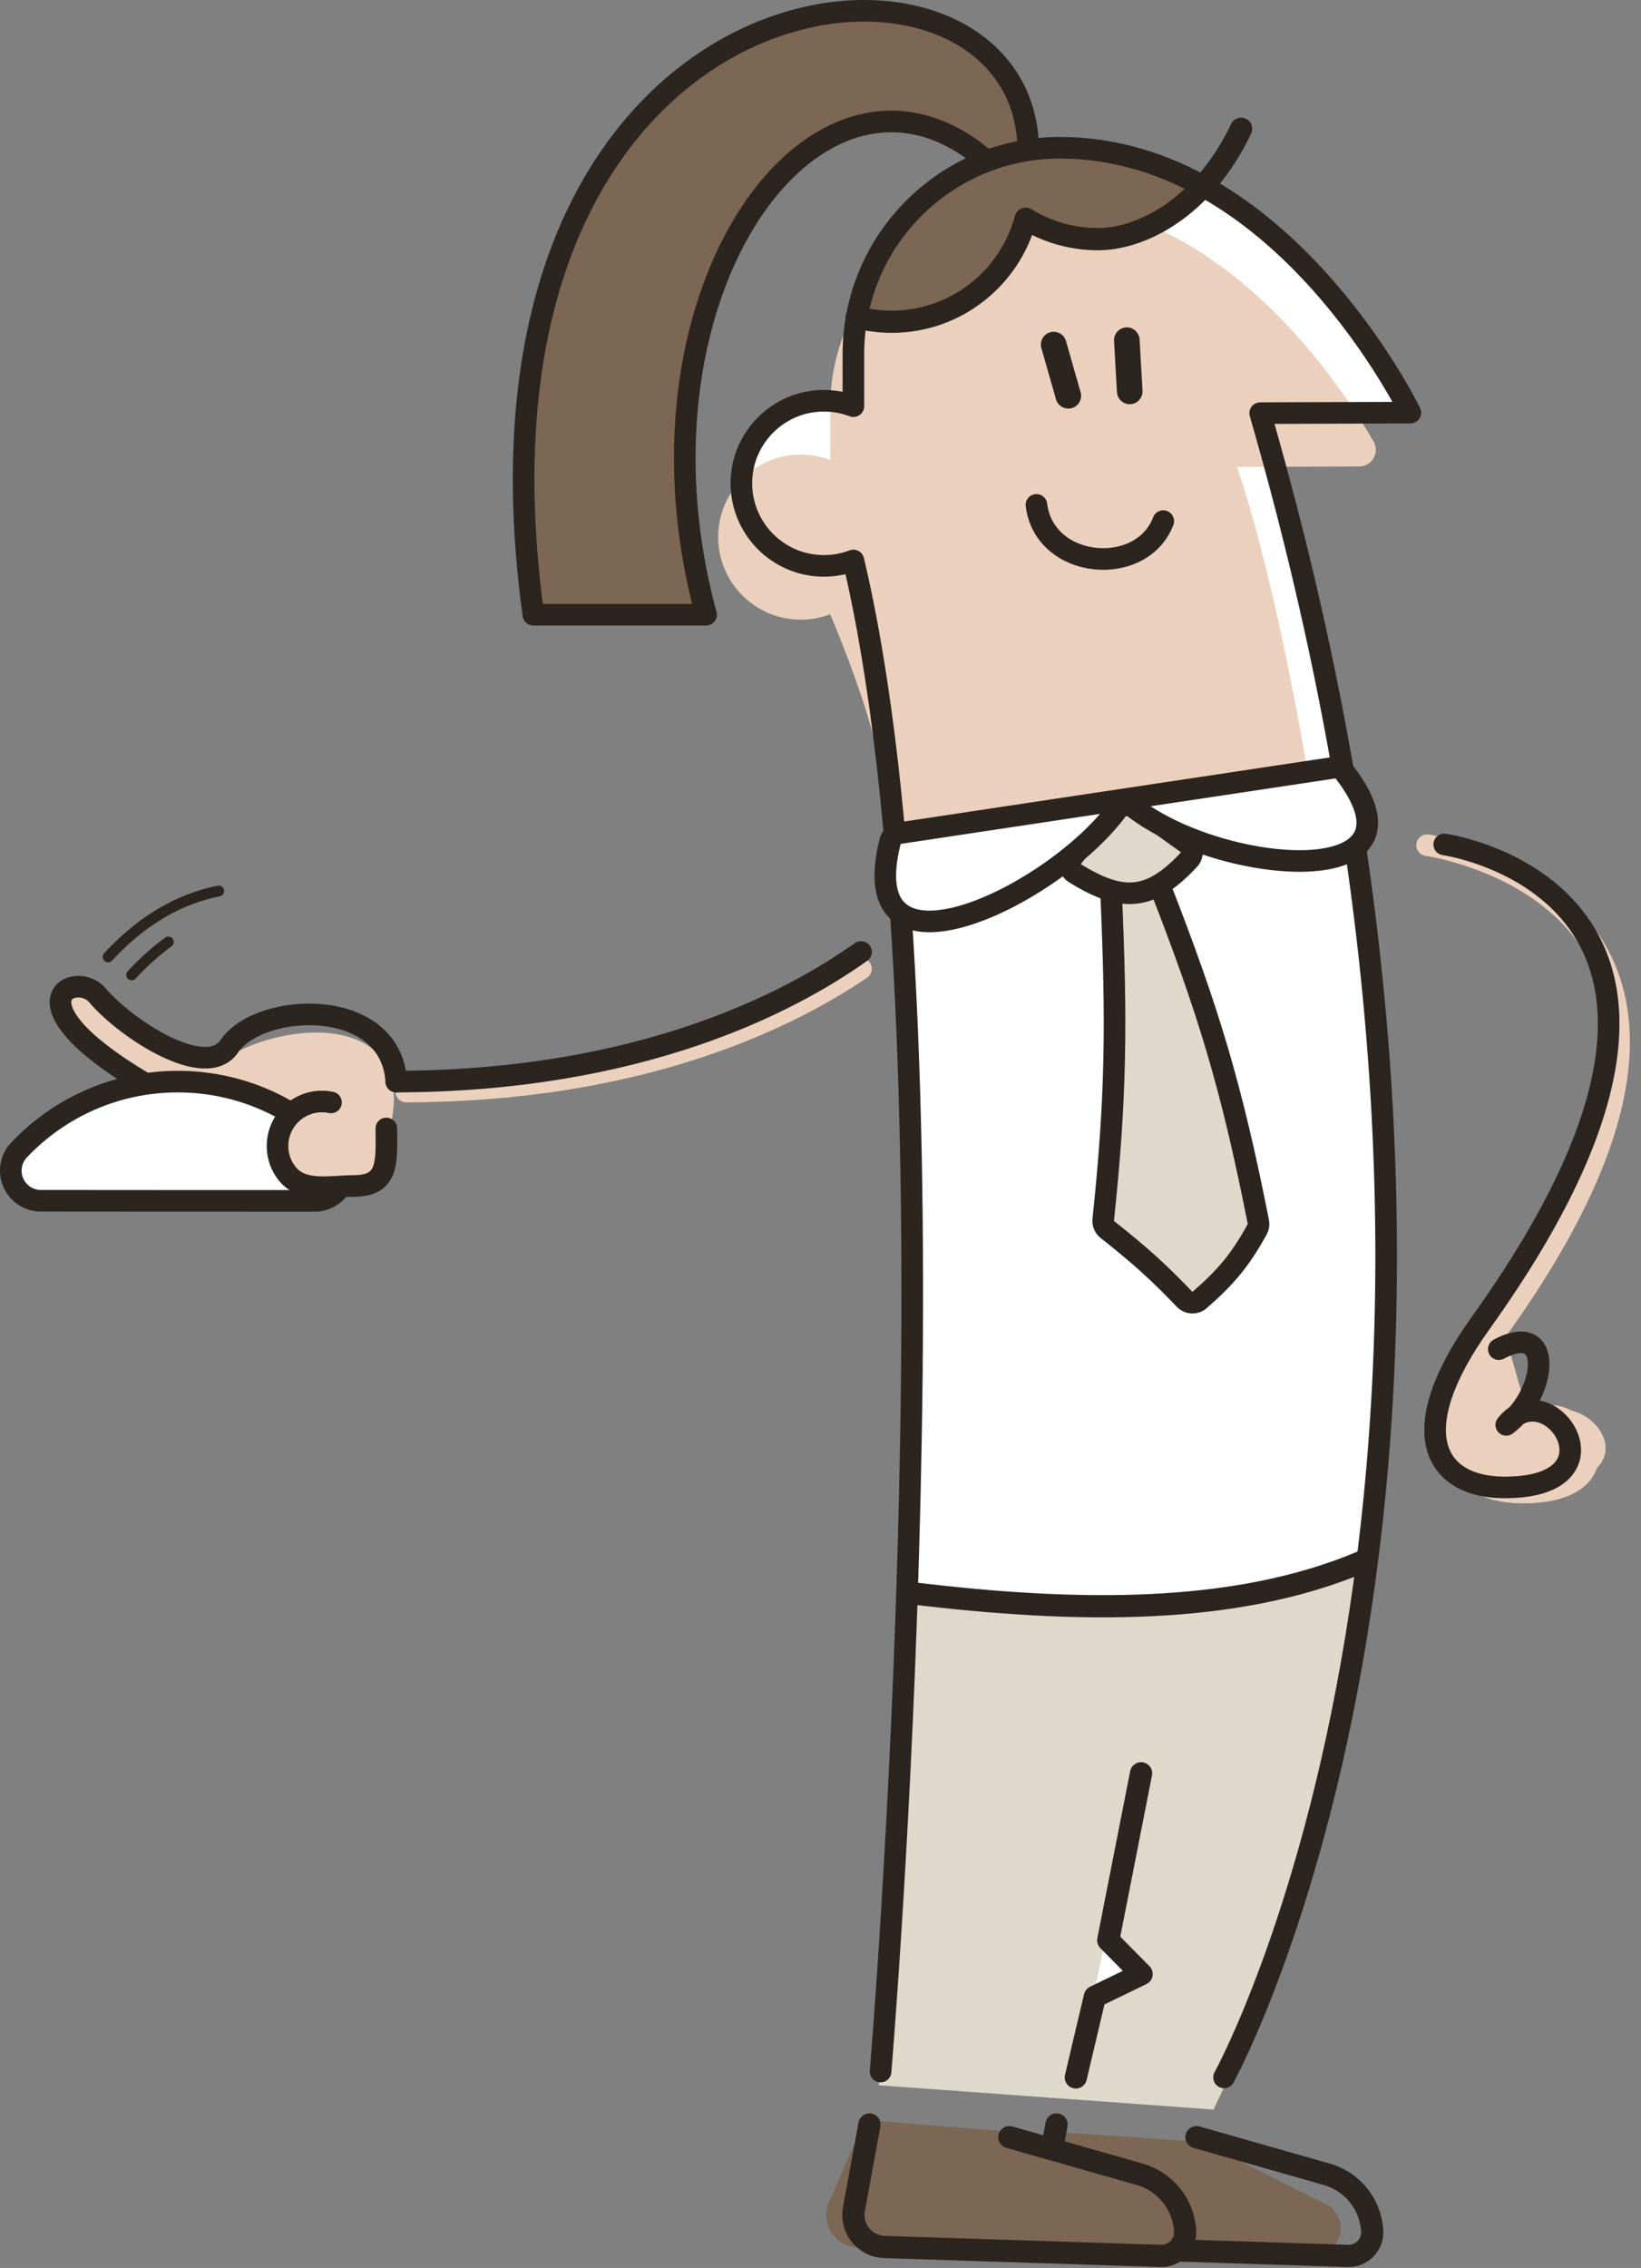 <svg width="304" height="420" viewBox="0 0 304 420" fill="none" xmlns="http://www.w3.org/2000/svg">
<rect x="0" y="0" width="304" height="420" fill="#808080" stroke="none"/>
<path fill-rule="evenodd" clip-rule="evenodd" d="M162.788 383.267C162.788 383.267 178.886 192.498 157.751 103.429C156.054 104.078 154.214 104.433 152.29 104.433C143.851 104.433 137 97.582 137 89.143C137 80.705 143.851 73.853 152.29 73.853C154.214 73.853 156.054 74.209 157.751 74.859V65.226C157.751 44.128 174.88 27 195.977 27C237.142 27 260.925 76.05 260.925 76.05L233.11 76.147C289.278 270.565 226.962 383.267 226.962 383.267" fill="white"/>
<path d="M168.755 291.5C170.643 238.015 169.313 208.015 165.255 154.5L248.255 142C258.447 200.021 259.026 231.847 252.255 287.5C218.41 296.145 200.287 296.936 168.755 291.5Z" fill="white"/>
<path d="M98.804 113.843C80.803 -17.157 203.804 -19.157 189.304 36.843C157.804 -4.157 113.304 49.343 130.804 113.843L98.804 113.843Z" fill="#7B6753" stroke="#2C241E" stroke-width="4" stroke-miterlimit="1.5" stroke-linecap="round" stroke-linejoin="round"/>
<path fill-rule="evenodd" clip-rule="evenodd" d="M167.774 295.825L162.804 386.167L224.804 390.667C239.242 360.719 248.049 326.342 251.304 290.667C222.383 296.733 198.18 303.266 167.774 295.825Z" fill="#DDD9CB"/>
<path fill-rule="evenodd" clip-rule="evenodd" d="M194.931 394.797C194.931 394.797 191.339 401.607 188.237 407.487C187.288 409.292 187.337 411.462 188.368 413.225C189.391 414.987 191.257 416.095 193.303 416.155C206.346 416.534 229.749 417.214 243.251 417.607C245.157 417.662 246.933 416.615 247.808 414.915C248.684 413.215 248.512 411.163 247.358 409.637C246.933 409.083 246.679 408.74 246.679 408.74L222.605 396.645" fill="#7B6753"/>
<path d="M195.724 393.431C195.724 393.431 194.063 402.524 192.844 409.139C192.533 410.833 192.983 412.578 194.063 413.918C195.143 415.258 196.755 416.062 198.473 416.117C211.304 416.531 238.61 417.412 249.682 417.77C250.917 417.809 252.104 417.328 252.971 416.443C253.83 415.559 254.28 414.354 254.199 413.122C254.199 413.121 254.199 413.12 254.199 413.119C253.912 408.203 250.541 404.007 245.803 402.659C236.311 399.954 221.647 395.778 221.647 395.778" stroke="#2C241E" stroke-width="4.115" stroke-miterlimit="1.5" stroke-linecap="round" stroke-linejoin="round"/>
<path fill-rule="evenodd" clip-rule="evenodd" d="M160.225 392.601C160.225 392.601 156.494 401.133 153.548 407.87C152.754 409.671 152.918 411.744 153.965 413.404C155.021 415.064 156.829 416.093 158.793 416.151C173.751 416.585 203.725 417.456 215.206 417.79C216.4 417.825 217.546 417.359 218.372 416.506C219.199 415.654 219.624 414.492 219.559 413.307V413.304C219.264 408.309 215.754 404.085 210.901 402.871C201.949 400.633 188.824 397.354 188.824 397.354L187.556 394.797" fill="#7B6753"/>
<path fill-rule="evenodd" clip-rule="evenodd" d="M242.55 144.946L164.5 155C164.5 143 160.716 130.39 153.8 113.748C152.103 114.398 150.262 114.753 148.339 114.753C139.9 114.753 133.049 107.902 133.049 99.462C133.049 91.024 139.9 84.172 148.339 84.172C150.262 84.172 152.103 84.528 153.8 85.178V75.545C153.8 54.448 170.928 37.319 192.026 37.319C225.434 37.319 247.394 69.628 254.483 81.802C255.017 82.752 255.007 83.914 254.458 84.857C253.91 85.798 252.903 86.379 251.813 86.383C243.77 86.416 229.159 86.467 229.159 86.467C237.063 109.921 242.55 144.946 242.55 144.946Z" fill="#EBD1BD"/>
<path fill-rule="evenodd" clip-rule="evenodd" d="M158.804 59.394C158.804 59.394 163.584 31.094 189.007 28.905C209.078 27.175 221.804 34.438 221.804 34.438C214.251 43.795 202.411 47.836 189.007 41.033C189.007 41.033 182.149 62.301 158.804 59.394Z" fill="#7B6753"/>
<path d="M163.13 383.63C163.13 383.63 179.227 192.861 158.093 103.792C156.396 104.441 154.555 104.796 152.632 104.796C144.193 104.796 137.342 97.945 137.342 89.506C137.342 81.068 144.193 74.216 152.632 74.216C154.555 74.216 156.396 74.572 158.093 75.222V65.589C158.093 44.491 175.221 27.363 196.319 27.363C237.483 27.363 261.266 76.413 261.266 76.413L233.452 76.51C289.62 270.928 226.759 384.71 226.759 384.71" stroke="#2C241E" stroke-width="4" stroke-miterlimit="1.5" stroke-linecap="round" stroke-linejoin="round"/>
<path d="M158.704 58.753C160.777 59.294 162.952 59.582 165.193 59.582C177.08 59.582 187.091 51.482 190.003 40.506C193.909 42.907 198.503 44.292 203.418 44.292C211.471 44.292 223.031 38.391 229.923 23.843" stroke="#2C241E" stroke-width="4.114" stroke-miterlimit="1.5" stroke-linecap="round" stroke-linejoin="round"/>
<path d="M168.416 294.989C199.51 298.78 228.692 299.144 252.163 289.277" stroke="#2C241E" stroke-width="4.114" stroke-miterlimit="1.5" stroke-linecap="round" stroke-linejoin="round"/>
<path d="M161.067 393.431C161.067 393.431 159.406 402.524 158.186 409.139C157.875 410.833 158.325 412.578 159.406 413.918C160.486 415.258 162.098 416.062 163.816 416.117C166.607 416.207 170.082 416.319 173.925 416.443M186.99 395.778C186.99 395.778 201.654 399.954 211.146 402.659C215.884 404.007 219.255 408.203 219.541 413.119V413.122C219.623 414.354 219.173 415.559 218.314 416.443C217.447 417.328 216.26 417.809 215.024 417.77C208.059 417.545 194.669 417.113 182.5 416.72M173.925 416.443C176.637 416.531 179.532 416.624 182.5 416.72M173.925 416.443L182.5 416.72" stroke="#2C241E" stroke-width="4.115" stroke-miterlimit="1.5" stroke-linecap="round" stroke-linejoin="round"/>
<path fill-rule="evenodd" clip-rule="evenodd" d="M211.388 328.394L205.305 359.317L211.487 365.572L202.826 369.774L199.298 384.71" fill="white"/>
<path d="M211.388 328.394L205.305 359.317L211.487 365.572L202.826 369.774L199.298 384.71" stroke="#2C241E" stroke-width="4.114" stroke-miterlimit="1.5" stroke-linecap="round" stroke-linejoin="round"/>
<path fill-rule="evenodd" clip-rule="evenodd" d="M278.125 244.825C261.085 264.994 267.722 275.151 282.663 275.261C309.825 275.331 293.031 253.631 283.545 263.671" fill="#EBD1BD"/>
<path d="M264.38 156.519C264.38 156.519 334.654 166.274 277.624 245.941C263.26 265.99 268.976 276.188 281.689 276.398C304.8 276.649 290.365 254.843 282.361 264.817" stroke="#EBD1BD" stroke-width="4" stroke-miterlimit="1.5" stroke-linecap="round" stroke-linejoin="round"/>
<path d="M267.544 156.377C267.544 156.377 331.332 165.33 274.302 244.997C259.938 265.045 265.653 275.243 278.366 275.453C301.478 275.705 287.043 253.899 279.039 263.873C286.434 258.355 288.112 244.319 277.656 249.849" stroke="#2C241E" stroke-width="4" stroke-miterlimit="1.5" stroke-linecap="round" stroke-linejoin="round"/>
<path d="M204.374 225.888C206.785 203.151 206.886 189.306 205.838 165.365C205.792 164.317 206.562 163.405 207.604 163.283L212.724 162.68C213.626 162.574 214.49 163.097 214.821 163.943C223.946 187.302 228.165 201.292 233.115 226.289C233.205 226.744 233.136 227.224 232.912 227.63C229.715 233.436 227.037 236.558 222.196 240.768C221.394 241.465 220.185 241.392 219.451 240.624C214.798 235.754 211.348 232.59 205.132 227.688C204.589 227.26 204.302 226.575 204.374 225.888Z" fill="#DDD9CB" stroke="#2C241E" stroke-width="4"/>
<path d="M220.312 159.133C213.096 166.944 207.855 167.109 199.099 161.688C198.099 161.068 197.893 159.71 198.633 158.795L206.571 148.966C207.236 148.143 208.428 147.98 209.289 148.596L219.985 156.235C220.938 156.916 221.106 158.272 220.312 159.133Z" fill="#DDD9CB" stroke="#2C241E" stroke-width="4"/>
<path d="M247.129 142.17L166.527 154.308C165.753 154.425 165.101 155.026 164.909 155.786C157.728 184.183 195.105 165.923 206.886 150.05C207.642 149.032 209.122 148.831 210.127 149.604C226.423 162.136 266.398 165.463 248.991 142.926C248.56 142.367 247.827 142.064 247.129 142.17Z" fill="white" stroke="#2C241E" stroke-width="4"/>
<path d="M195.196 63.812L197.906 73.296" stroke="#2C241E" stroke-width="4.742" stroke-miterlimit="1.5" stroke-linecap="round" stroke-linejoin="round"/>
<path d="M208.745 63L209.287 72.484" stroke="#2C241E" stroke-width="4.742" stroke-miterlimit="1.5" stroke-linecap="round" stroke-linejoin="round"/>
<path d="M192 93.5C193.5 105.5 211.5 107 215.5 96.5" stroke="#2C241E" stroke-width="4" stroke-miterlimit="1.5" stroke-linecap="round" stroke-linejoin="round"/>
<path d="M75.251 202.142C118.388 202.017 145.563 188.842 159.507 179.407" stroke="#EBD1BD" stroke-width="4" stroke-miterlimit="1.5" stroke-linecap="round" stroke-linejoin="round"/>
<path fill-rule="evenodd" clip-rule="evenodd" d="M26.252 200.301C1.201 185.281 14.114 179.733 17.968 184.242C23.531 190.753 38.029 201.948 42.307 195.609C55.12 188.241 78.942 188.11 71.588 211.345" fill="#EBD1BD"/>
<path d="M73.41 200.302C118.532 200.17 146.189 185.761 159.507 176.29" stroke="#2C241E" stroke-width="4" stroke-miterlimit="1.5" stroke-linecap="round" stroke-linejoin="round"/>
<path d="M26.252 200.301C1.201 185.281 14.114 179.733 17.968 184.242C23.531 190.753 38.19 200.107 42.468 193.769C48.062 185.48 72.481 184.428 73.41 200.301" stroke="#2C241E" stroke-width="4" stroke-miterlimit="1.5" stroke-linecap="round" stroke-linejoin="round"/>
<path fill-rule="evenodd" clip-rule="evenodd" d="M58.291 222.39C60.535 222.39 62.563 221.048 63.44 218.982C64.317 216.915 63.873 214.524 62.312 212.91C54.917 205.151 44.486 200.302 32.932 200.302C21.378 200.302 10.947 205.151 3.566 212.924C2.012 214.533 1.569 216.915 2.443 218.973C3.316 221.032 5.336 222.369 7.573 222.369C21.215 222.39 44.648 222.39 58.291 222.39Z" fill="#FEFFFE" stroke="#2C241E" stroke-width="4" stroke-miterlimit="1.5" stroke-linecap="round" stroke-linejoin="round"/>
<path fill-rule="evenodd" clip-rule="evenodd" d="M61.321 204.156C59.029 203.682 56.55 204.182 54.566 205.738C50.989 208.544 50.362 213.727 53.167 217.304C55.973 220.882 61.107 219.656 65.654 219.624C71.992 219.579 71.613 215.317 71.569 208.978" fill="#EBD1BD"/>
<path d="M61.321 204.156C59.029 203.682 56.55 204.182 54.566 205.738C50.989 208.544 50.362 213.727 53.167 217.304C55.973 220.882 61.107 219.656 65.654 219.624C71.992 219.579 71.613 215.317 71.569 208.978" stroke="#2C241E" stroke-width="4" stroke-miterlimit="1.5" stroke-linecap="round" stroke-linejoin="round"/>
<path d="M40.523 165C33.265 166.459 26.4 170.318 20.029 177.203" stroke="#2C241E" stroke-width="2" stroke-miterlimit="1.5" stroke-linecap="round" stroke-linejoin="round"/>
<path d="M31.193 174.441C28.867 176.128 26.597 178.154 24.385 180.543" stroke="#2C241E" stroke-width="2" stroke-miterlimit="1.5" stroke-linecap="round" stroke-linejoin="round"/>
</svg>
